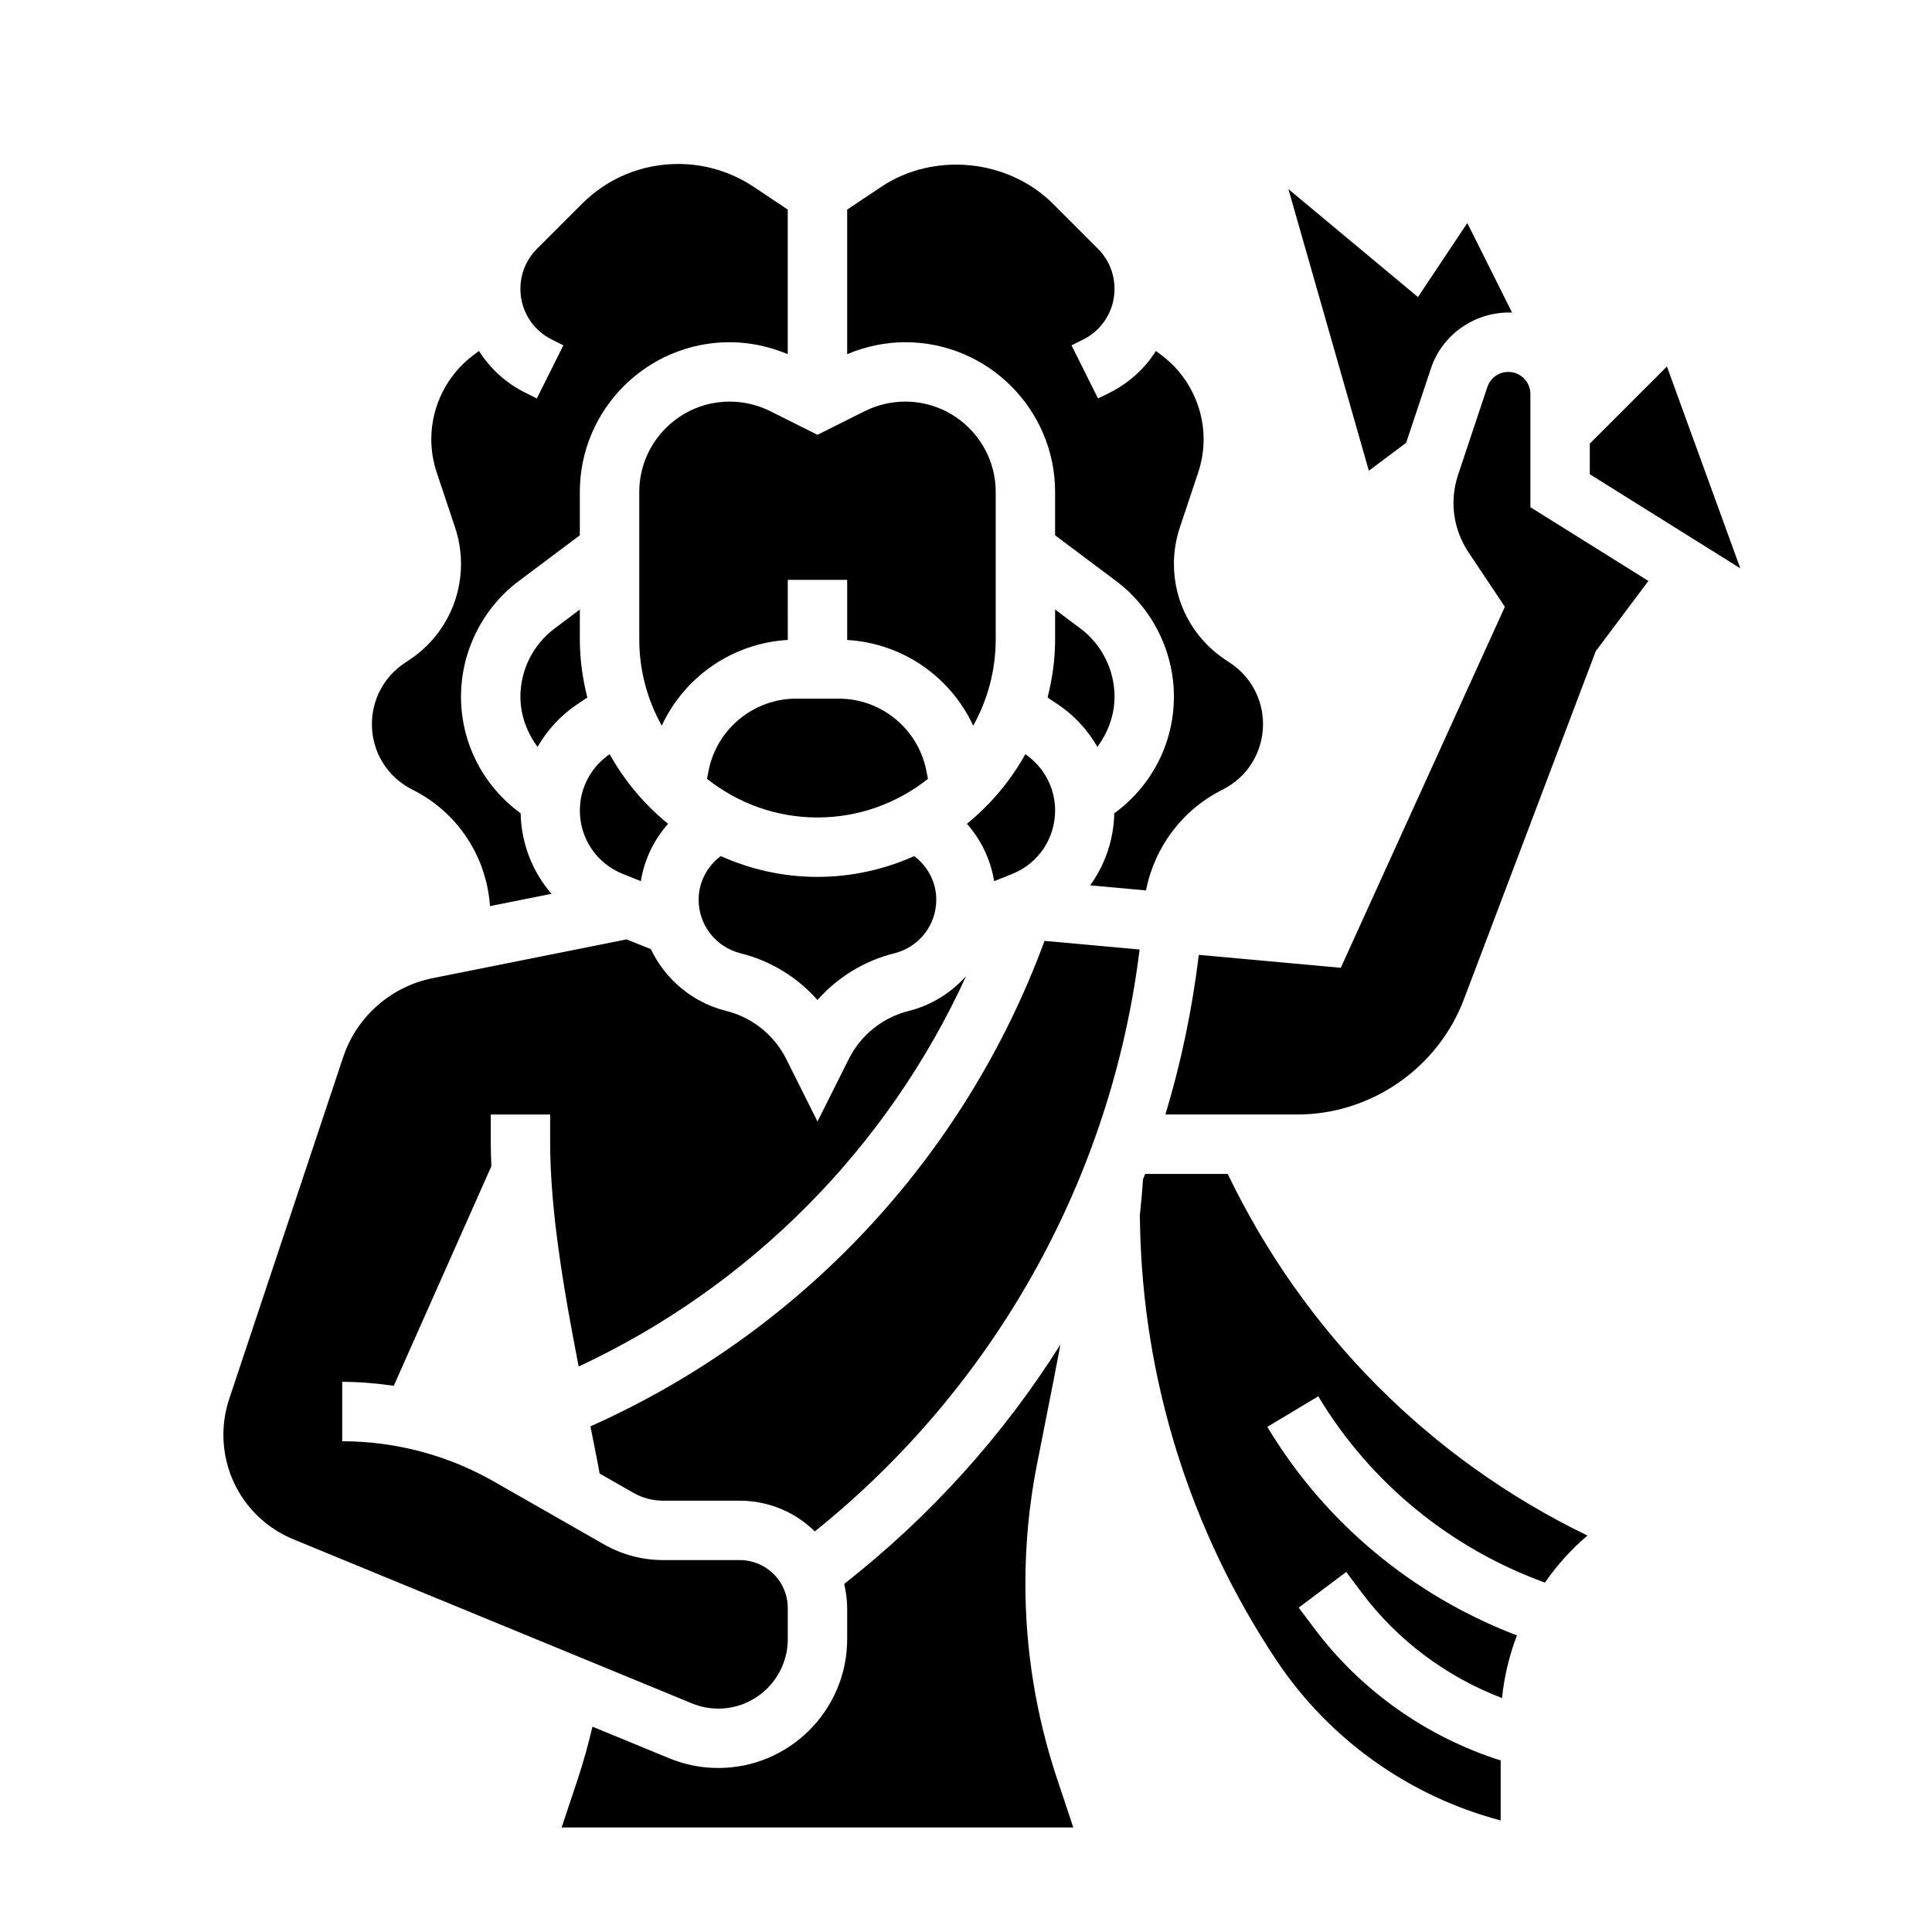 <?xml version="1.0" encoding="UTF-8"?>
<!-- Uploaded to: SVG Repo, www.svgrepo.com, Generator: SVG Repo Mixer Tools -->
<svg fill="#000000" width="800px" height="800px" version="1.1" viewBox="144 144 512 512" xmlns="http://www.w3.org/2000/svg">
 <g>
  <path d="m415.72 343.87c-3.945 7.102-9.219 13.359-15.484 18.445 3.769 4.25 6.289 9.484 7.219 15.199l4.793-1.914c6.898-2.762 11.367-9.367 11.367-16.805 0-6-2.957-11.539-7.894-14.926z"/>
  <path d="m340.24 396.63c7.981 1.984 15.066 6.344 20.395 12.383 5.336-6.047 12.422-10.398 20.402-12.391 6.531-1.629 11.086-7.469 11.086-14.191 0-4.652-2.242-8.824-5.848-11.555-7.84 3.508-16.508 5.508-25.641 5.508-9.133 0-17.797-2-25.641-5.512-3.602 2.734-5.848 6.906-5.848 11.559 0 6.723 4.559 12.562 11.094 14.199z"/>
  <path d="m337.38 250.43c-13.215 0-23.969 10.754-23.969 23.969v39.008c0 8.312 2.172 16.113 5.961 22.898 6.031-12.98 18.773-21.875 33.402-22.711l-0.004-15.93h15.742v15.941c14.625 0.836 27.371 9.73 33.402 22.711 3.789-6.797 5.961-14.598 5.961-22.91v-39.008c0-13.215-10.754-23.969-23.973-23.969-3.699 0-7.406 0.875-10.723 2.527l-12.539 6.273-12.539-6.273c-3.312-1.652-7.019-2.527-10.723-2.527z"/>
  <path d="m434.82 341.93c2.824-3.824 4.543-8.414 4.543-13.32 0-7.055-3.371-13.801-9.02-18.035l-6.727-5.043v7.871c0 5.336-0.738 10.492-2 15.445l2.668 1.777c4.426 2.953 7.969 6.852 10.535 11.305z"/>
  <path d="m423.61 274.4v11.457l16.176 12.129c9.59 7.188 15.312 18.641 15.312 30.629 0 12.312-5.902 23.719-15.801 30.914-0.148 7.055-2.449 13.648-6.398 19.098l14.801 1.348c2.258-11.461 9.59-21.355 20.27-26.695 6.629-3.312 10.746-9.973 10.746-17.387 0-6.512-3.234-12.562-8.652-16.168l-1.41-0.938c-8.484-5.664-13.555-15.125-13.555-25.328 0-3.273 0.527-6.519 1.559-9.629l4.887-14.656c0.945-2.832 1.426-5.793 1.426-8.785 0-8.699-4.156-17.012-11.117-22.23l-1.527-1.141c-2.93 4.621-7.094 8.469-12.227 11.043l-3.109 1.543-7.031-14.082 3.102-1.543c5.117-2.566 8.297-7.707 8.297-13.43 0-4.016-1.559-7.777-4.394-10.621l-11.926-11.926c-11.855-11.855-31.535-13.816-45.477-4.504l-9.051 6.043v38.32c4.863-2.047 10.121-3.172 15.387-3.172 21.902 0 39.715 17.812 39.715 39.711z"/>
  <path d="m585.75 241.12-20.441 20.445v8.113l39.895 24.941z"/>
  <path d="m389.92 350.4-0.449-2.258c-2.203-11-11.941-18.992-23.16-18.992h-11.344c-11.219 0-20.957 7.988-23.16 18.988l-0.449 2.258c8.055 6.394 18.219 10.242 29.277 10.242 11.062 0 21.227-3.848 29.285-10.238z"/>
  <path d="m516.64 261.35 6.59-19.766c3.055-9.148 11.949-15.121 21.484-14.746l-11.863-23.734-13.078 19.617-34.336-28.613 21.324 74.641z"/>
  <path d="m300.47 521.99c0.723 3.637 1.457 7.266 2.133 10.801 0.109 0.566 0.195 1.141 0.301 1.707l8.957 5.117c2.379 1.355 5.086 2.078 7.816 2.078h20.348c4.402 0 8.801 1.039 12.738 3.008 2.699 1.348 5.086 3.109 7.164 5.141 47.742-38.32 78.625-93.715 86.082-154.21l-25.199-2.289c-21.113 57.363-64.496 103.75-120.34 128.65z"/>
  <path d="m415.74 563.66c0-10.445 0.984-20.828 2.93-30.875 0.859-4.434 1.77-8.988 2.684-13.594 1.25-6.258 2.488-12.57 3.676-18.879-15.168 24.082-34.52 45.57-57.309 63.441 0.473 2.078 0.789 4.219 0.789 6.414v8.203c0 18.836-15.328 34.164-34.156 34.164-4.481 0-8.855-0.867-13.004-2.574l-20.34-8.375c-1.109 4.652-2.363 9.281-3.863 13.801l-4.305 12.906h135.59l-4.297-12.895c-5.57-16.723-8.398-34.125-8.398-51.738z"/>
  <path d="m469.36 455.1h-21.875c-0.188 0.496-0.395 0.984-0.59 1.48-0.18 3.242-0.535 6.582-0.867 9.902h0.055l0.023 1.566c0.707 41.438 13.234 81.555 36.219 116.03 13.941 20.906 35.227 36 59.371 42.352v-15.887c-19.609-6.234-36.992-18.453-49.383-34.992l-4.141-5.512 12.594-9.453 4.141 5.519c9.492 12.66 22.465 22.293 37.148 27.898 0.574-5.769 1.938-11.32 3.945-16.602-27.543-10.508-50.926-29.891-66.148-55.27l13.5-8.102c13.746 22.906 35.016 40.289 60.062 49.375 3.203-4.582 6.941-8.809 11.289-12.461-41.789-20.23-75.113-53.797-95.344-95.844z"/>
  <path d="m549.57 248.41c0-3.227-2.621-5.848-5.856-5.848-2.519 0-4.754 1.605-5.551 4.008l-7.746 23.238c-2.32 6.957-1.316 14.461 2.754 20.562l9.637 14.438-43.484 95.668-37.629-3.426c-1.746 14.414-4.691 28.566-8.855 42.305h34.93c19.578 0 37.352-12.312 44.227-30.645l34.895-92.152 13.949-18.602-31.27-19.539z"/>
  <path d="m334.36 596.8c10.152 0 18.41-8.266 18.41-18.422v-8.203c0-4.856-2.699-9.227-7.039-11.391-1.762-0.883-3.731-1.348-5.695-1.348h-20.348c-5.465 0-10.863-1.441-15.617-4.148l-29.156-16.656c-12.23-6.988-26.133-10.684-40.223-10.684v-15.742c4.59 0 9.148 0.395 13.664 1.039l25.867-58.199c-0.086-2.172-0.172-4.344-0.172-6.469v-7.219h15.742v7.219c0 18.105 3.527 38.848 7.559 59.566 45.547-21.254 81.902-57.992 102.67-103.46-3.945 4.383-9.102 7.699-15.152 9.211-6.941 1.73-12.762 6.398-15.957 12.801l-8.27 16.52-8.258-16.523c-3.203-6.398-9.012-11.066-15.949-12.793-9.02-2.258-16.145-8.414-19.965-16.375l-6.438-2.574-51.395 10.281c-11.051 2.211-20.137 10.234-23.695 20.926l-30.203 90.586c-1.016 3.062-1.535 6.258-1.535 9.477 0 12.203 7.281 23.082 18.555 27.719l105.59 43.469c2.242 0.922 4.598 1.395 7.016 1.395z"/>
  <path d="m290.94 310.58c-5.652 4.234-9.023 10.973-9.023 18.031 0 4.902 1.715 9.492 4.543 13.32 2.566-4.449 6.109-8.352 10.523-11.297l2.668-1.777c-1.25-4.961-1.988-10.117-1.988-15.453v-7.871z"/>
  <path d="m309.05 375.6 4.785 1.914c0.922-5.715 3.441-10.949 7.219-15.199-6.273-5.086-11.539-11.344-15.484-18.445-4.945 3.387-7.902 8.926-7.902 14.926 0 7.438 4.469 14.043 11.383 16.805z"/>
  <path d="m253.3 353.27c11.98 5.992 19.617 17.656 20.555 30.859l16.297-3.258c-5.031-5.824-8.004-13.289-8.18-21.348-9.898-7.199-15.801-18.605-15.801-30.91 0-11.98 5.723-23.441 15.312-30.629l16.176-12.129v-11.453c0-21.902 17.812-39.715 39.711-39.715 5.266 0 10.523 1.133 15.391 3.172v-38.32l-9.047-6.039c-5.941-3.953-12.852-6.047-19.992-6.047-9.629 0-18.68 3.754-25.488 10.555l-11.926 11.926c-2.836 2.836-4.394 6.598-4.394 10.613 0 5.723 3.18 10.863 8.297 13.422l3.086 1.543-7.031 14.082-3.102-1.543c-5.141-2.574-9.305-6.422-12.234-11.043l-1.527 1.148c-6.949 5.219-11.105 13.527-11.105 22.23 0 2.992 0.48 5.953 1.426 8.785l4.887 14.648c1.035 3.121 1.562 6.363 1.562 9.637 0 10.203-5.07 19.664-13.555 25.332l-1.41 0.938c-5.418 3.606-8.652 9.652-8.652 16.164 0 7.414 4.117 14.074 10.746 17.379z"/>
 </g>
</svg>